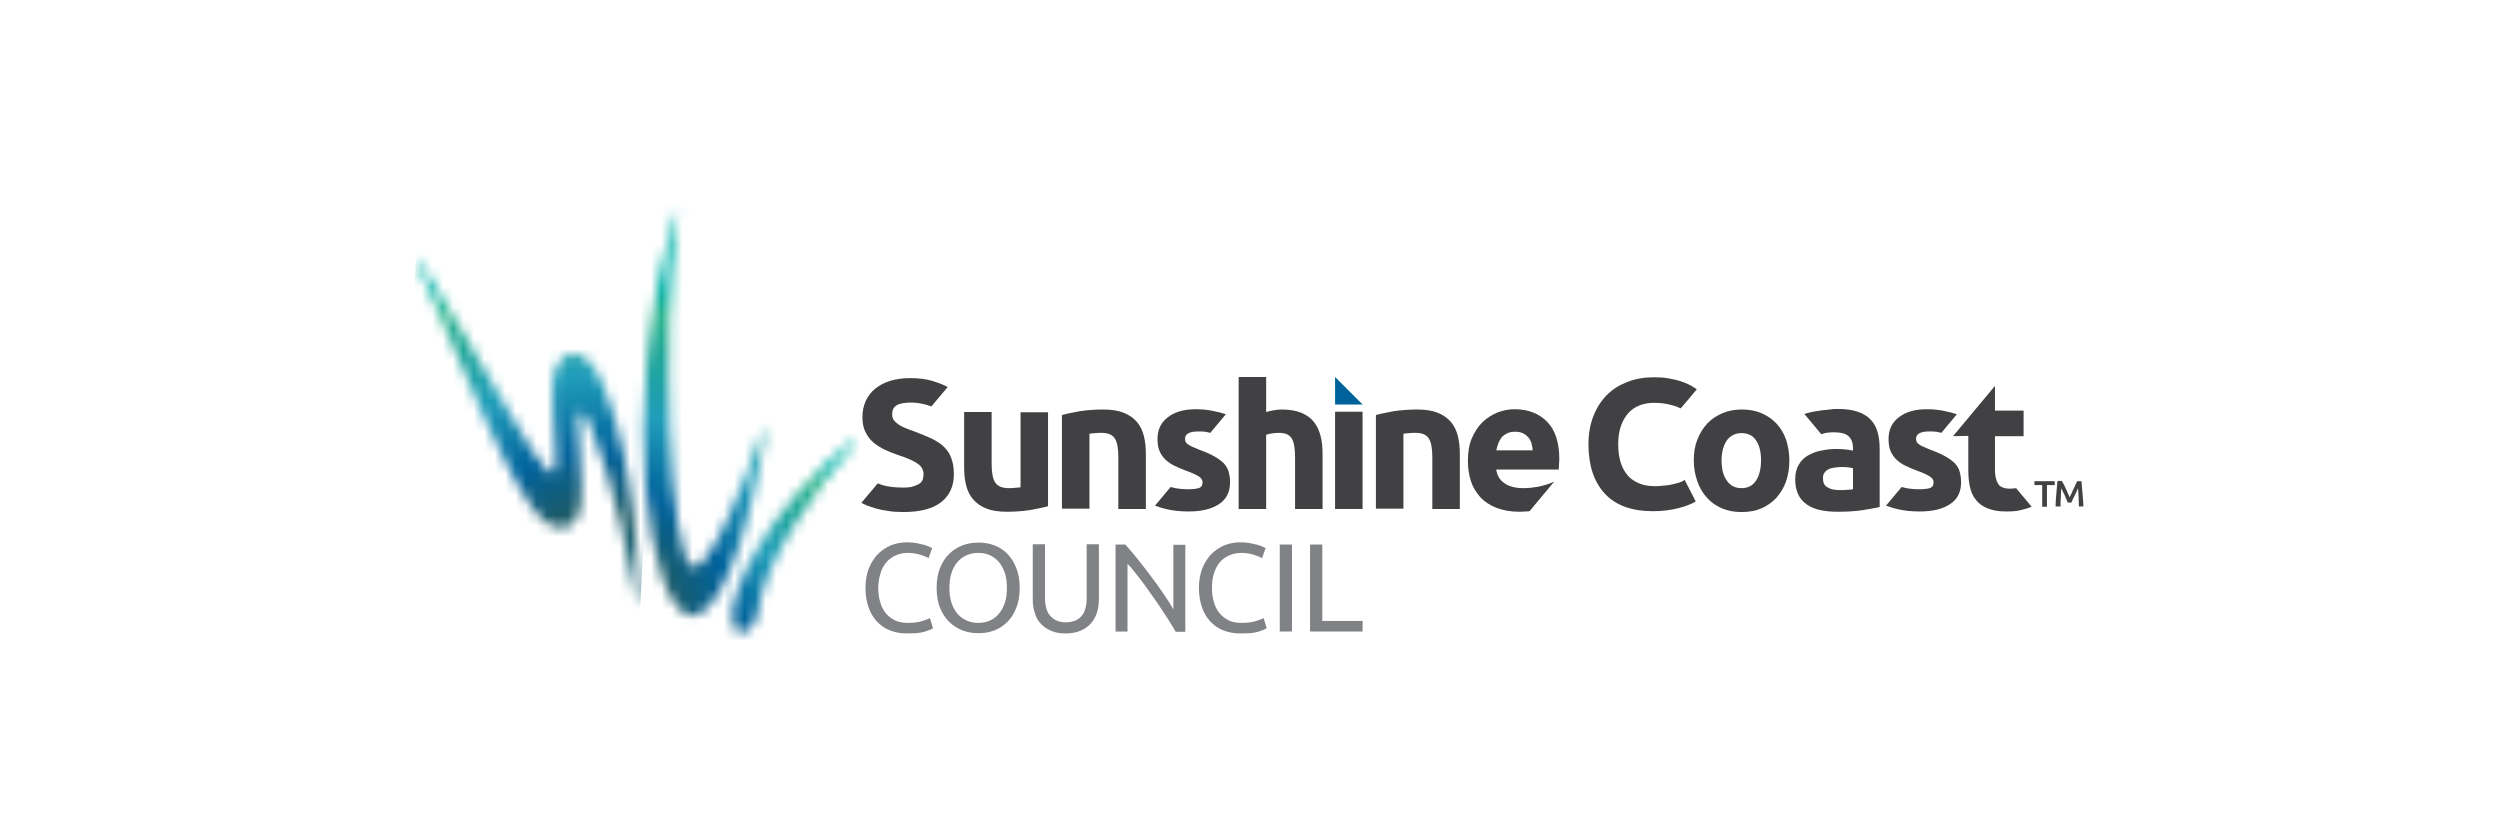 <svg width="240" height="80" viewBox="0 0 240 80" fill="none" xmlns="http://www.w3.org/2000/svg">
<path d="M171.779 44.193C171.779 44.94 171.672 45.607 171.459 46.221C171.245 46.834 170.925 47.341 170.525 47.794C170.125 48.221 169.645 48.568 169.085 48.808C168.525 49.048 167.884 49.155 167.191 49.155C166.497 49.155 165.884 49.048 165.324 48.808C164.763 48.568 164.283 48.248 163.883 47.794C163.483 47.368 163.163 46.834 162.95 46.221C162.736 45.607 162.603 44.94 162.603 44.193C162.603 43.447 162.71 42.78 162.95 42.193C163.19 41.579 163.51 41.072 163.91 40.646C164.31 40.219 164.817 39.899 165.377 39.659C165.937 39.419 166.551 39.312 167.218 39.312C167.884 39.312 168.525 39.419 169.085 39.659C169.645 39.899 170.125 40.219 170.525 40.646C170.925 41.072 171.245 41.579 171.459 42.193C171.645 42.78 171.779 43.447 171.779 44.193ZM169.058 44.193C169.058 43.367 168.898 42.726 168.578 42.273C168.258 41.793 167.778 41.579 167.191 41.579C166.577 41.579 166.124 41.819 165.777 42.273C165.457 42.753 165.27 43.393 165.27 44.193C165.27 45.02 165.43 45.66 165.777 46.141C166.097 46.621 166.577 46.861 167.191 46.861C167.804 46.861 168.258 46.621 168.578 46.141C168.898 45.66 169.058 44.994 169.058 44.193Z" fill="#414042"/>
<path d="M176.367 39.259C177.167 39.259 177.807 39.339 178.341 39.525C178.874 39.712 179.274 39.952 179.594 40.299C179.914 40.619 180.128 41.046 180.261 41.526C180.395 42.006 180.448 42.54 180.448 43.126V48.675C180.074 48.755 179.541 48.861 178.847 48.968C178.181 49.075 177.354 49.128 176.393 49.128C175.78 49.128 175.246 49.075 174.74 48.968C174.233 48.861 173.806 48.675 173.459 48.435C173.112 48.194 172.819 47.874 172.632 47.474C172.446 47.074 172.339 46.594 172.339 46.034C172.339 45.474 172.446 45.02 172.659 44.647C172.872 44.273 173.166 43.953 173.539 43.74C173.913 43.526 174.339 43.34 174.82 43.26C175.3 43.153 175.78 43.1 176.313 43.1C176.66 43.1 176.954 43.126 177.247 43.153C177.514 43.18 177.727 43.233 177.887 43.26V42.993C177.887 42.54 177.754 42.166 177.487 41.899C177.22 41.633 176.74 41.499 176.047 41.499C175.593 41.499 175.166 41.553 174.846 41.686L173.219 39.739C173.379 39.685 173.566 39.632 173.806 39.579C174.046 39.525 174.286 39.472 174.553 39.445C174.82 39.392 175.113 39.365 175.433 39.339C175.753 39.285 176.073 39.259 176.367 39.259ZM176.58 47.047C176.847 47.047 177.087 47.047 177.327 47.021C177.567 47.021 177.754 46.994 177.887 46.968V44.94C177.78 44.914 177.62 44.887 177.407 44.86C177.194 44.834 177.007 44.834 176.82 44.834C176.58 44.834 176.34 44.86 176.127 44.887C175.913 44.914 175.7 44.967 175.54 45.047C175.38 45.127 175.246 45.234 175.14 45.394C175.033 45.527 175.006 45.714 175.006 45.927C175.006 46.354 175.14 46.621 175.433 46.781C175.727 46.968 176.1 47.047 176.58 47.047Z" fill="#414042"/>
<path d="M187.49 41.873L191.518 37.045V39.419H194.265V41.873H191.518V45.127C191.518 45.687 191.624 46.114 191.811 46.434C191.998 46.754 192.398 46.914 192.985 46.914C193.251 46.914 193.545 46.861 193.545 46.861L195.039 48.648C194.719 48.781 194.372 48.888 193.998 48.968C193.625 49.075 193.145 49.101 192.585 49.101C191.864 49.101 191.278 48.995 190.824 48.808C190.344 48.621 189.971 48.355 189.704 48.008C189.41 47.661 189.224 47.234 189.117 46.754C189.01 46.274 188.957 45.714 188.957 45.127V41.846L187.49 41.873Z" fill="#414042"/>
<path d="M161.483 46.221C161.296 46.301 161.082 46.381 160.816 46.434C160.576 46.487 160.282 46.567 159.962 46.594C159.642 46.621 159.269 46.674 158.869 46.674C158.228 46.674 157.695 46.567 157.241 46.354C156.788 46.141 156.414 45.874 156.148 45.5C155.881 45.154 155.668 44.727 155.534 44.22C155.401 43.74 155.348 43.206 155.348 42.62C155.348 41.899 155.454 41.313 155.641 40.806C155.828 40.299 156.094 39.899 156.388 39.579C156.708 39.259 157.055 39.045 157.481 38.885C157.882 38.752 158.282 38.672 158.762 38.672C159.402 38.672 159.855 38.725 160.469 38.885C160.789 38.965 161.082 39.072 161.349 39.205C161.643 38.885 162.896 37.365 162.896 37.365C162.71 37.258 162.496 37.098 162.123 36.911C161.909 36.805 161.643 36.698 161.323 36.591C161.002 36.485 160.629 36.405 160.202 36.325C159.775 36.245 159.295 36.218 158.788 36.218C157.882 36.218 157.055 36.351 156.281 36.645C155.508 36.938 154.841 37.338 154.281 37.898C153.72 38.459 153.294 39.125 152.974 39.925C152.653 40.726 152.493 41.633 152.493 42.646C152.493 44.7 153.027 46.274 154.067 47.394C155.107 48.515 156.655 49.075 158.655 49.075C159.589 49.075 160.416 48.968 161.136 48.781C161.856 48.595 162.389 48.381 162.79 48.141L161.723 46.061C161.616 46.141 161.563 46.194 161.483 46.221Z" fill="#414042"/>
<path d="M184.289 46.968C184.769 46.968 185.116 46.914 185.329 46.834C185.543 46.727 185.623 46.567 185.623 46.274C185.623 46.061 185.489 45.874 185.223 45.714C184.956 45.554 184.556 45.367 184.022 45.18C183.595 45.02 183.222 44.86 182.902 44.7C182.555 44.54 182.288 44.327 182.048 44.113C181.808 43.873 181.622 43.607 181.488 43.286C181.355 42.966 181.301 42.593 181.301 42.139C181.301 41.259 181.622 40.566 182.288 40.059C182.929 39.552 183.835 39.285 184.982 39.285C185.543 39.285 186.103 39.339 186.61 39.445C187.143 39.552 187.543 39.659 187.863 39.766L186.37 41.553C185.863 41.419 185.649 41.419 185.196 41.419C184.369 41.419 183.942 41.659 183.942 42.113C183.942 42.219 183.969 42.326 183.996 42.406C184.022 42.486 184.102 42.566 184.209 42.646C184.316 42.726 184.449 42.806 184.636 42.886C184.822 42.966 185.062 43.073 185.329 43.18C185.916 43.393 186.396 43.607 186.77 43.82C187.143 44.033 187.436 44.247 187.677 44.487C187.89 44.727 188.05 44.994 188.13 45.287C188.21 45.581 188.263 45.927 188.263 46.301C188.263 47.234 187.917 47.928 187.223 48.381C186.53 48.861 185.543 49.101 184.289 49.101C183.462 49.101 182.769 49.021 182.208 48.888C181.648 48.755 181.275 48.621 181.061 48.541L182.555 46.754C183.195 46.941 183.809 46.968 184.289 46.968Z" fill="#414042"/>
<path d="M128.167 36.191V38.832H130.807L128.167 36.191Z" fill="#00629B"/>
<path d="M89.409 39.019C88.902 38.805 88.102 38.645 87.515 38.645C86.848 38.645 86.368 38.725 86.075 38.912C85.781 39.099 85.648 39.365 85.648 39.766C85.648 39.979 85.701 40.192 85.808 40.326C85.915 40.486 86.075 40.619 86.261 40.752C86.448 40.886 86.688 40.992 86.928 41.099C87.195 41.206 87.462 41.313 87.782 41.419C88.422 41.659 88.982 41.899 89.462 42.113C89.943 42.353 90.343 42.62 90.636 42.913C90.956 43.233 91.196 43.58 91.33 44.007C91.49 44.434 91.57 44.914 91.57 45.527C91.57 46.674 91.17 47.554 90.369 48.194C89.569 48.835 88.342 49.155 86.715 49.155C86.181 49.155 85.675 49.128 85.248 49.048C84.821 48.995 84.421 48.915 84.074 48.808C83.728 48.701 83.461 48.621 83.194 48.515C82.954 48.408 82.847 48.355 82.687 48.275L84.261 46.407C84.261 46.407 84.421 46.461 84.714 46.567C85.248 46.727 85.915 46.807 86.688 46.807C87.088 46.807 87.409 46.781 87.649 46.701C87.889 46.621 88.102 46.541 88.262 46.434C88.422 46.327 88.529 46.194 88.582 46.034C88.635 45.874 88.662 45.714 88.662 45.527C88.662 45.127 88.475 44.78 88.102 44.514C87.729 44.247 87.062 43.953 86.155 43.66C85.755 43.526 85.355 43.367 84.954 43.18C84.554 42.993 84.181 42.753 83.861 42.486C83.541 42.219 83.274 41.873 83.087 41.473C82.874 41.072 82.794 40.592 82.794 40.032C82.794 39.472 82.901 38.965 83.114 38.485C83.327 38.032 83.621 37.632 84.021 37.312C84.421 36.991 84.874 36.751 85.435 36.565C85.995 36.405 86.608 36.298 87.329 36.298C88.155 36.298 88.876 36.378 89.489 36.565C90.103 36.751 90.583 36.938 90.983 37.151L89.409 39.019Z" fill="#414042"/>
<path d="M114.109 46.968C114.589 46.968 114.936 46.914 115.15 46.834C115.363 46.727 115.443 46.567 115.443 46.274C115.443 46.061 115.31 45.874 115.043 45.714C114.776 45.554 114.376 45.367 113.843 45.18C113.416 45.02 113.042 44.86 112.722 44.7C112.375 44.54 112.109 44.327 111.869 44.113C111.629 43.873 111.442 43.607 111.309 43.286C111.175 42.966 111.122 42.593 111.122 42.139C111.122 41.259 111.442 40.566 112.109 40.059C112.749 39.552 113.656 39.285 114.803 39.285C115.363 39.285 115.923 39.339 116.43 39.445C116.963 39.552 117.364 39.659 117.684 39.766L116.19 41.553C115.683 41.419 115.47 41.419 115.016 41.419C114.189 41.419 113.763 41.659 113.763 42.113C113.763 42.219 113.789 42.326 113.816 42.406C113.843 42.486 113.923 42.566 114.029 42.646C114.136 42.726 114.269 42.806 114.456 42.886C114.643 42.966 114.883 43.073 115.15 43.18C115.736 43.393 116.217 43.607 116.59 43.82C116.963 44.033 117.257 44.247 117.497 44.487C117.71 44.727 117.87 44.994 117.95 45.287C118.03 45.581 118.084 45.927 118.084 46.301C118.084 47.234 117.737 47.928 117.043 48.381C116.35 48.861 115.363 49.101 114.109 49.101C113.282 49.101 112.589 49.021 112.029 48.888C111.469 48.755 111.095 48.621 110.882 48.541L112.375 46.754C113.042 46.941 113.629 46.968 114.109 46.968Z" fill="#414042"/>
<path d="M118.911 48.861V36.191H121.551V39.552C121.738 39.499 121.952 39.445 122.245 39.392C122.512 39.339 122.805 39.312 123.045 39.312C123.792 39.312 124.432 39.419 124.939 39.632C125.446 39.846 125.846 40.139 126.139 40.512C126.433 40.886 126.646 41.339 126.78 41.873C126.913 42.38 126.966 42.966 126.966 43.607V48.861H124.326V43.9C124.326 43.046 124.219 42.433 124.005 42.086C123.792 41.739 123.392 41.553 122.778 41.553C122.538 41.553 122.325 41.579 122.112 41.606C121.898 41.633 121.711 41.686 121.551 41.739V48.861H118.911Z" fill="#414042"/>
<path d="M130.807 39.525H128.167V48.861H130.807V39.525Z" fill="#414042"/>
<path d="M132.088 39.846C132.541 39.712 133.128 39.605 133.821 39.472C134.542 39.365 135.289 39.312 136.062 39.312C136.862 39.312 137.503 39.419 138.036 39.632C138.569 39.846 138.97 40.139 139.29 40.512C139.61 40.886 139.823 41.339 139.957 41.873C140.09 42.406 140.143 42.966 140.143 43.607V48.861H137.503V43.9C137.503 43.046 137.396 42.433 137.156 42.086C136.942 41.739 136.516 41.553 135.902 41.553C135.715 41.553 135.502 41.553 135.289 41.579C135.075 41.606 134.888 41.606 134.728 41.633V48.835H132.088V39.846Z" fill="#414042"/>
<path d="M101.946 39.846C102.399 39.712 102.986 39.605 103.68 39.472C104.4 39.365 105.147 39.312 105.92 39.312C106.721 39.312 107.361 39.419 107.894 39.632C108.428 39.846 108.828 40.139 109.148 40.512C109.468 40.886 109.681 41.339 109.815 41.873C109.948 42.406 110.002 42.966 110.002 43.607V48.861H107.361V43.9C107.361 43.046 107.254 42.433 107.014 42.086C106.801 41.739 106.374 41.553 105.76 41.553C105.574 41.553 105.36 41.553 105.147 41.579C104.933 41.606 104.747 41.606 104.587 41.633V48.835H101.946V39.846Z" fill="#414042"/>
<path d="M100.612 48.595C100.159 48.728 99.572 48.835 98.878 48.968C98.158 49.075 97.411 49.128 96.638 49.128C95.838 49.128 95.197 49.021 94.664 48.808C94.13 48.595 93.73 48.301 93.41 47.928C93.09 47.554 92.877 47.101 92.743 46.567C92.61 46.034 92.557 45.474 92.557 44.834V39.552H95.197V44.514C95.197 45.367 95.304 45.981 95.544 46.327C95.784 46.674 96.184 46.861 96.798 46.861C96.984 46.861 97.198 46.861 97.411 46.834C97.625 46.807 97.811 46.807 97.972 46.781V39.579H100.612V48.595Z" fill="#414042"/>
<path d="M145.878 49.128C146.198 49.128 146.518 49.101 146.838 49.075L149.212 46.221C148.759 46.461 148.146 46.621 147.665 46.727C147.185 46.807 146.732 46.861 146.225 46.861C145.478 46.861 144.865 46.701 144.411 46.381C143.958 46.061 143.718 45.634 143.638 45.074H149.639C149.639 44.94 149.666 44.78 149.666 44.593C149.666 44.407 149.693 44.247 149.693 44.087C149.693 42.513 149.319 41.313 148.546 40.512C147.772 39.712 146.732 39.285 145.398 39.285C144.838 39.285 144.278 39.392 143.744 39.605C143.211 39.819 142.731 40.139 142.304 40.539C141.877 40.966 141.557 41.473 141.29 42.086C141.024 42.7 140.917 43.447 140.917 44.273C140.917 44.967 141.024 45.607 141.21 46.194C141.397 46.781 141.717 47.288 142.117 47.741C142.517 48.168 143.051 48.515 143.664 48.755C144.304 48.995 145.025 49.128 145.878 49.128ZM143.824 42.593C143.904 42.38 144.011 42.193 144.144 42.006C144.278 41.846 144.464 41.713 144.678 41.606C144.891 41.499 145.131 41.446 145.451 41.446C145.772 41.446 146.012 41.499 146.225 41.606C146.438 41.713 146.598 41.846 146.732 42.006C146.865 42.166 146.972 42.353 147.025 42.566C147.079 42.78 147.132 42.993 147.132 43.233H143.638C143.691 43.046 143.744 42.806 143.824 42.593Z" fill="#414042"/>
<path d="M87.035 60.811C86.448 60.811 85.915 60.705 85.435 60.518C84.954 60.331 84.528 60.038 84.181 59.664C83.834 59.291 83.567 58.837 83.381 58.304C83.194 57.77 83.087 57.13 83.087 56.437C83.087 55.743 83.194 55.13 83.407 54.57C83.621 54.036 83.914 53.583 84.261 53.209C84.634 52.836 85.034 52.569 85.515 52.356C85.995 52.169 86.502 52.062 87.062 52.062C87.409 52.062 87.729 52.089 87.995 52.142C88.262 52.196 88.502 52.249 88.716 52.302C88.929 52.356 89.089 52.436 89.222 52.489C89.356 52.542 89.436 52.596 89.489 52.622L89.142 53.583C89.062 53.529 88.956 53.476 88.822 53.423C88.689 53.369 88.529 53.316 88.369 53.263C88.209 53.209 87.995 53.156 87.809 53.129C87.595 53.103 87.409 53.076 87.195 53.076C86.742 53.076 86.342 53.156 85.995 53.316C85.648 53.476 85.328 53.689 85.088 53.983C84.848 54.276 84.634 54.623 84.528 55.05C84.394 55.45 84.314 55.93 84.314 56.437C84.314 56.944 84.368 57.397 84.501 57.797C84.608 58.197 84.794 58.571 85.034 58.864C85.275 59.158 85.568 59.371 85.915 59.558C86.261 59.718 86.662 59.798 87.142 59.798C87.675 59.798 88.129 59.744 88.475 59.638C88.822 59.531 89.089 59.424 89.276 59.344L89.569 60.305C89.516 60.358 89.409 60.385 89.276 60.465C89.142 60.518 88.956 60.571 88.742 60.651C88.529 60.705 88.262 60.758 87.995 60.785C87.702 60.785 87.382 60.811 87.035 60.811Z" fill="#808285"/>
<path d="M89.916 56.437C89.916 55.717 90.023 55.103 90.236 54.543C90.449 54.01 90.743 53.529 91.116 53.183C91.49 52.809 91.916 52.542 92.397 52.356C92.877 52.169 93.41 52.089 93.944 52.089C94.477 52.089 94.984 52.169 95.464 52.356C95.944 52.542 96.371 52.809 96.718 53.183C97.091 53.556 97.358 54.01 97.571 54.543C97.785 55.103 97.891 55.717 97.891 56.437C97.891 57.157 97.785 57.797 97.571 58.331C97.358 58.891 97.065 59.344 96.718 59.691C96.344 60.065 95.944 60.331 95.464 60.518C94.984 60.705 94.477 60.785 93.944 60.785C93.383 60.785 92.877 60.705 92.397 60.518C91.916 60.331 91.49 60.065 91.116 59.691C90.743 59.318 90.449 58.864 90.236 58.331C90.023 57.797 89.916 57.157 89.916 56.437ZM91.143 56.437C91.143 56.944 91.196 57.397 91.33 57.824C91.463 58.251 91.65 58.597 91.89 58.891C92.13 59.184 92.423 59.398 92.77 59.558C93.117 59.718 93.49 59.798 93.917 59.798C94.344 59.798 94.717 59.718 95.064 59.558C95.411 59.398 95.677 59.184 95.918 58.891C96.158 58.597 96.344 58.251 96.478 57.824C96.611 57.424 96.664 56.944 96.664 56.437C96.664 55.93 96.611 55.477 96.478 55.05C96.344 54.65 96.158 54.276 95.918 53.983C95.677 53.689 95.384 53.476 95.064 53.316C94.717 53.156 94.344 53.076 93.917 53.076C93.49 53.076 93.117 53.156 92.77 53.316C92.423 53.476 92.13 53.689 91.89 53.983C91.65 54.276 91.463 54.623 91.33 55.05C91.196 55.477 91.143 55.93 91.143 56.437Z" fill="#808285"/>
<path d="M102.293 60.811C101.759 60.811 101.279 60.731 100.879 60.545C100.479 60.385 100.159 60.145 99.892 59.851C99.625 59.558 99.439 59.211 99.332 58.811C99.198 58.411 99.145 57.984 99.145 57.504V52.249H100.319V57.37C100.319 58.197 100.506 58.811 100.879 59.184C101.252 59.558 101.733 59.744 102.319 59.744C102.613 59.744 102.88 59.691 103.146 59.611C103.386 59.531 103.6 59.371 103.786 59.184C103.973 58.998 104.107 58.758 104.187 58.437C104.293 58.144 104.32 57.77 104.32 57.37V52.249H105.494V57.504C105.494 57.957 105.44 58.411 105.307 58.811C105.173 59.211 104.987 59.558 104.72 59.851C104.453 60.145 104.133 60.385 103.733 60.545C103.306 60.731 102.826 60.811 102.293 60.811Z" fill="#808285"/>
<path d="M112.856 60.625C112.669 60.331 112.482 59.984 112.242 59.611C112.002 59.238 111.762 58.864 111.495 58.464C111.229 58.064 110.962 57.664 110.668 57.264C110.375 56.864 110.108 56.464 109.815 56.063C109.521 55.69 109.255 55.316 108.988 54.996C108.721 54.65 108.481 54.356 108.241 54.116V60.625H107.094V52.276H108.028C108.401 52.676 108.801 53.156 109.228 53.689C109.655 54.223 110.082 54.783 110.508 55.343C110.935 55.903 111.335 56.464 111.709 57.024C112.082 57.557 112.402 58.064 112.642 58.491V52.302H113.789V60.651H112.856V60.625Z" fill="#808285"/>
<path d="M119.044 60.811C118.457 60.811 117.924 60.705 117.444 60.518C116.963 60.331 116.537 60.038 116.19 59.664C115.843 59.291 115.576 58.837 115.39 58.304C115.203 57.77 115.096 57.13 115.096 56.437C115.096 55.743 115.203 55.13 115.416 54.57C115.63 54.036 115.923 53.583 116.27 53.209C116.643 52.836 117.043 52.569 117.524 52.356C118.004 52.169 118.511 52.062 119.071 52.062C119.417 52.062 119.738 52.089 120.004 52.142C120.271 52.196 120.511 52.249 120.724 52.302C120.938 52.356 121.098 52.436 121.231 52.489C121.365 52.542 121.445 52.596 121.498 52.622L121.151 53.583C121.071 53.529 120.965 53.476 120.831 53.423C120.698 53.369 120.538 53.316 120.378 53.263C120.218 53.209 120.004 53.156 119.818 53.129C119.604 53.103 119.417 53.076 119.204 53.076C118.751 53.076 118.377 53.156 118.004 53.316C117.657 53.476 117.337 53.689 117.097 53.983C116.857 54.276 116.67 54.623 116.537 55.05C116.403 55.45 116.35 55.93 116.35 56.437C116.35 56.944 116.403 57.397 116.537 57.797C116.643 58.197 116.83 58.571 117.07 58.864C117.31 59.158 117.604 59.371 117.95 59.558C118.297 59.718 118.697 59.798 119.177 59.798C119.711 59.798 120.164 59.744 120.511 59.638C120.858 59.531 121.125 59.424 121.311 59.344L121.605 60.305C121.551 60.358 121.445 60.385 121.311 60.465C121.178 60.518 120.991 60.571 120.778 60.651C120.564 60.705 120.298 60.758 120.031 60.785C119.684 60.785 119.391 60.811 119.044 60.811Z" fill="#808285"/>
<path d="M124.032 52.276H122.858V60.625H124.032V52.276Z" fill="#808285"/>
<path d="M130.807 59.611V60.625H125.766V52.276H126.94V59.611H130.807Z" fill="#808285"/>
<path d="M197.253 46.194V46.567H196.506V48.648H196.052V46.567H195.305V46.194H197.253Z" fill="#424143"/>
<path d="M197.946 46.194C197.999 46.274 198.053 46.381 198.133 46.514C198.186 46.647 198.266 46.781 198.32 46.914C198.4 47.047 198.453 47.208 198.506 47.341C198.586 47.501 198.64 47.634 198.693 47.741C198.746 47.608 198.8 47.474 198.88 47.341C198.933 47.181 199.013 47.047 199.066 46.914C199.146 46.781 199.2 46.647 199.253 46.514C199.306 46.381 199.386 46.274 199.413 46.194H199.813C199.84 46.381 199.867 46.567 199.867 46.754C199.893 46.968 199.893 47.154 199.92 47.368C199.947 47.581 199.947 47.794 199.973 48.008C200 48.221 200 48.435 200 48.621H199.573C199.573 48.328 199.547 48.035 199.547 47.741C199.52 47.448 199.52 47.154 199.493 46.861C199.467 46.914 199.44 46.968 199.413 47.047C199.386 47.128 199.333 47.208 199.306 47.288C199.253 47.368 199.226 47.474 199.173 47.554C199.12 47.661 199.093 47.741 199.04 47.821C199.013 47.901 198.96 47.981 198.933 48.061C198.906 48.141 198.88 48.194 198.853 48.248H198.506C198.48 48.194 198.453 48.141 198.426 48.061C198.4 47.981 198.346 47.901 198.32 47.821C198.293 47.741 198.24 47.634 198.213 47.554C198.186 47.474 198.133 47.368 198.079 47.288C198.053 47.208 197.999 47.128 197.973 47.047C197.946 46.968 197.919 46.914 197.893 46.861C197.866 47.154 197.839 47.448 197.839 47.741C197.813 48.035 197.813 48.328 197.813 48.621H197.333C197.333 48.408 197.359 48.194 197.359 47.981C197.386 47.768 197.386 47.554 197.413 47.341C197.439 47.127 197.439 46.914 197.466 46.727C197.493 46.514 197.493 46.354 197.519 46.167H197.946V46.194Z" fill="#424143"/>
<mask id="mask0_4403_33280" style="mask-type:luminance" maskUnits="userSpaceOnUse" x="61" y="20" width="13" height="40">
<path d="M64.576 21.467C59.347 39.579 62.335 58.011 66.123 59.051C68.657 59.744 71.511 52.676 73.111 43.553C73.645 41.179 73.298 40.406 72.711 42.673C71.778 45.554 68.043 55.023 66.496 54.41C64.149 53.449 63.535 31.31 64.949 21.627C65.109 20.694 65.189 20 65.109 20C65.056 20 64.896 20.4 64.576 21.467Z" fill="white"/>
</mask>
<g mask="url(#mask0_4403_33280)">
<path d="M59.481 61.051L55.746 20.32L73.538 18.693L77.272 59.424L59.481 61.051Z" fill="url(#paint0_radial_4403_33280)"/>
</g>
<mask id="mask1_4403_33280" style="mask-type:luminance" maskUnits="userSpaceOnUse" x="40" y="24" width="22" height="35">
<path d="M40.462 26.188C50.065 49.048 51.718 50.702 54.039 50.649C55.106 50.622 55.96 49.528 55.826 46.754C55.666 44.007 55.64 41.873 55.506 40.592C55.373 39.312 56.04 39.045 56.68 40.939C57.32 42.833 58.921 45.874 61.081 57.477C61.321 58.277 61.481 58.224 61.401 56.917C61.321 55.61 61.001 44.353 57.934 37.071C56.066 32.297 53.159 33.684 53.052 36.965C52.865 42.913 55.293 50.649 49.318 40.326C43.076 29.496 41.742 27.442 40.809 25.895C40.382 25.148 40.115 24.775 40.035 24.775C39.929 24.828 40.062 25.282 40.462 26.188Z" fill="white"/>
</mask>
<g mask="url(#mask1_4403_33280)">
<path d="M38.195 58.224L39.982 23.708L63.188 24.908L61.401 59.424L38.195 58.224Z" fill="url(#paint1_radial_4403_33280)"/>
</g>
<mask id="mask2_4403_33280" style="mask-type:luminance" maskUnits="userSpaceOnUse" x="70" y="42" width="13" height="19">
<path d="M81.46 42.646C74.231 48.355 69.377 57.291 70.417 60.091C70.897 61.398 72.524 60.518 72.738 58.864C73.325 53.849 78.419 46.834 81.754 42.913C82.18 42.433 82.42 42.06 82.287 42.06C82.18 42.113 81.94 42.273 81.46 42.646Z" fill="white"/>
</mask>
<g mask="url(#mask2_4403_33280)">
<path d="M87.275 59.798L81.273 38.112L64.495 43.74L70.497 65.426L87.275 59.798Z" fill="url(#paint2_radial_4403_33280)"/>
</g>
<defs>
<radialGradient id="paint0_radial_4403_33280" cx="0" cy="0" r="1" gradientUnits="userSpaceOnUse" gradientTransform="translate(57.66 59.024) rotate(-95.234) scale(32.13 32.13)">
<stop stop-color="#00857D"/>
<stop offset="0.11" stop-color="#186475"/>
<stop offset="0.209" stop-color="#1C5B68"/>
<stop offset="0.38" stop-color="#00629B"/>
<stop offset="0.607" stop-color="#209DBA"/>
<stop offset="0.804" stop-color="#1DA796"/>
<stop offset="0.908" stop-color="#2CB58F"/>
<stop offset="1" stop-color="#00B2A9"/>
</radialGradient>
<radialGradient id="paint1_radial_4403_33280" cx="0" cy="0" r="1" gradientUnits="userSpaceOnUse" gradientTransform="translate(56.969 55.587) rotate(-87.022) scale(32.129)">
<stop stop-color="#00857D"/>
<stop offset="0.11" stop-color="#186475"/>
<stop offset="0.209" stop-color="#1C5B68"/>
<stop offset="0.38" stop-color="#00629B"/>
<stop offset="0.607" stop-color="#209DBA"/>
<stop offset="0.804" stop-color="#1DA796"/>
<stop offset="0.908" stop-color="#2CB58F"/>
<stop offset="1" stop-color="#00B2A9"/>
</radialGradient>
<radialGradient id="paint2_radial_4403_33280" cx="0" cy="0" r="1" gradientUnits="userSpaceOnUse" gradientTransform="translate(64.161 66.756) rotate(-105.444) scale(28.346 26.546)">
<stop stop-color="#00857D"/>
<stop offset="0.11" stop-color="#186475"/>
<stop offset="0.209" stop-color="#1C5B68"/>
<stop offset="0.38" stop-color="#00629B"/>
<stop offset="0.607" stop-color="#209DBA"/>
<stop offset="0.804" stop-color="#1DA796"/>
<stop offset="0.908" stop-color="#2CB58F"/>
<stop offset="1" stop-color="#00B2A9"/>
</radialGradient>
</defs>
</svg>
